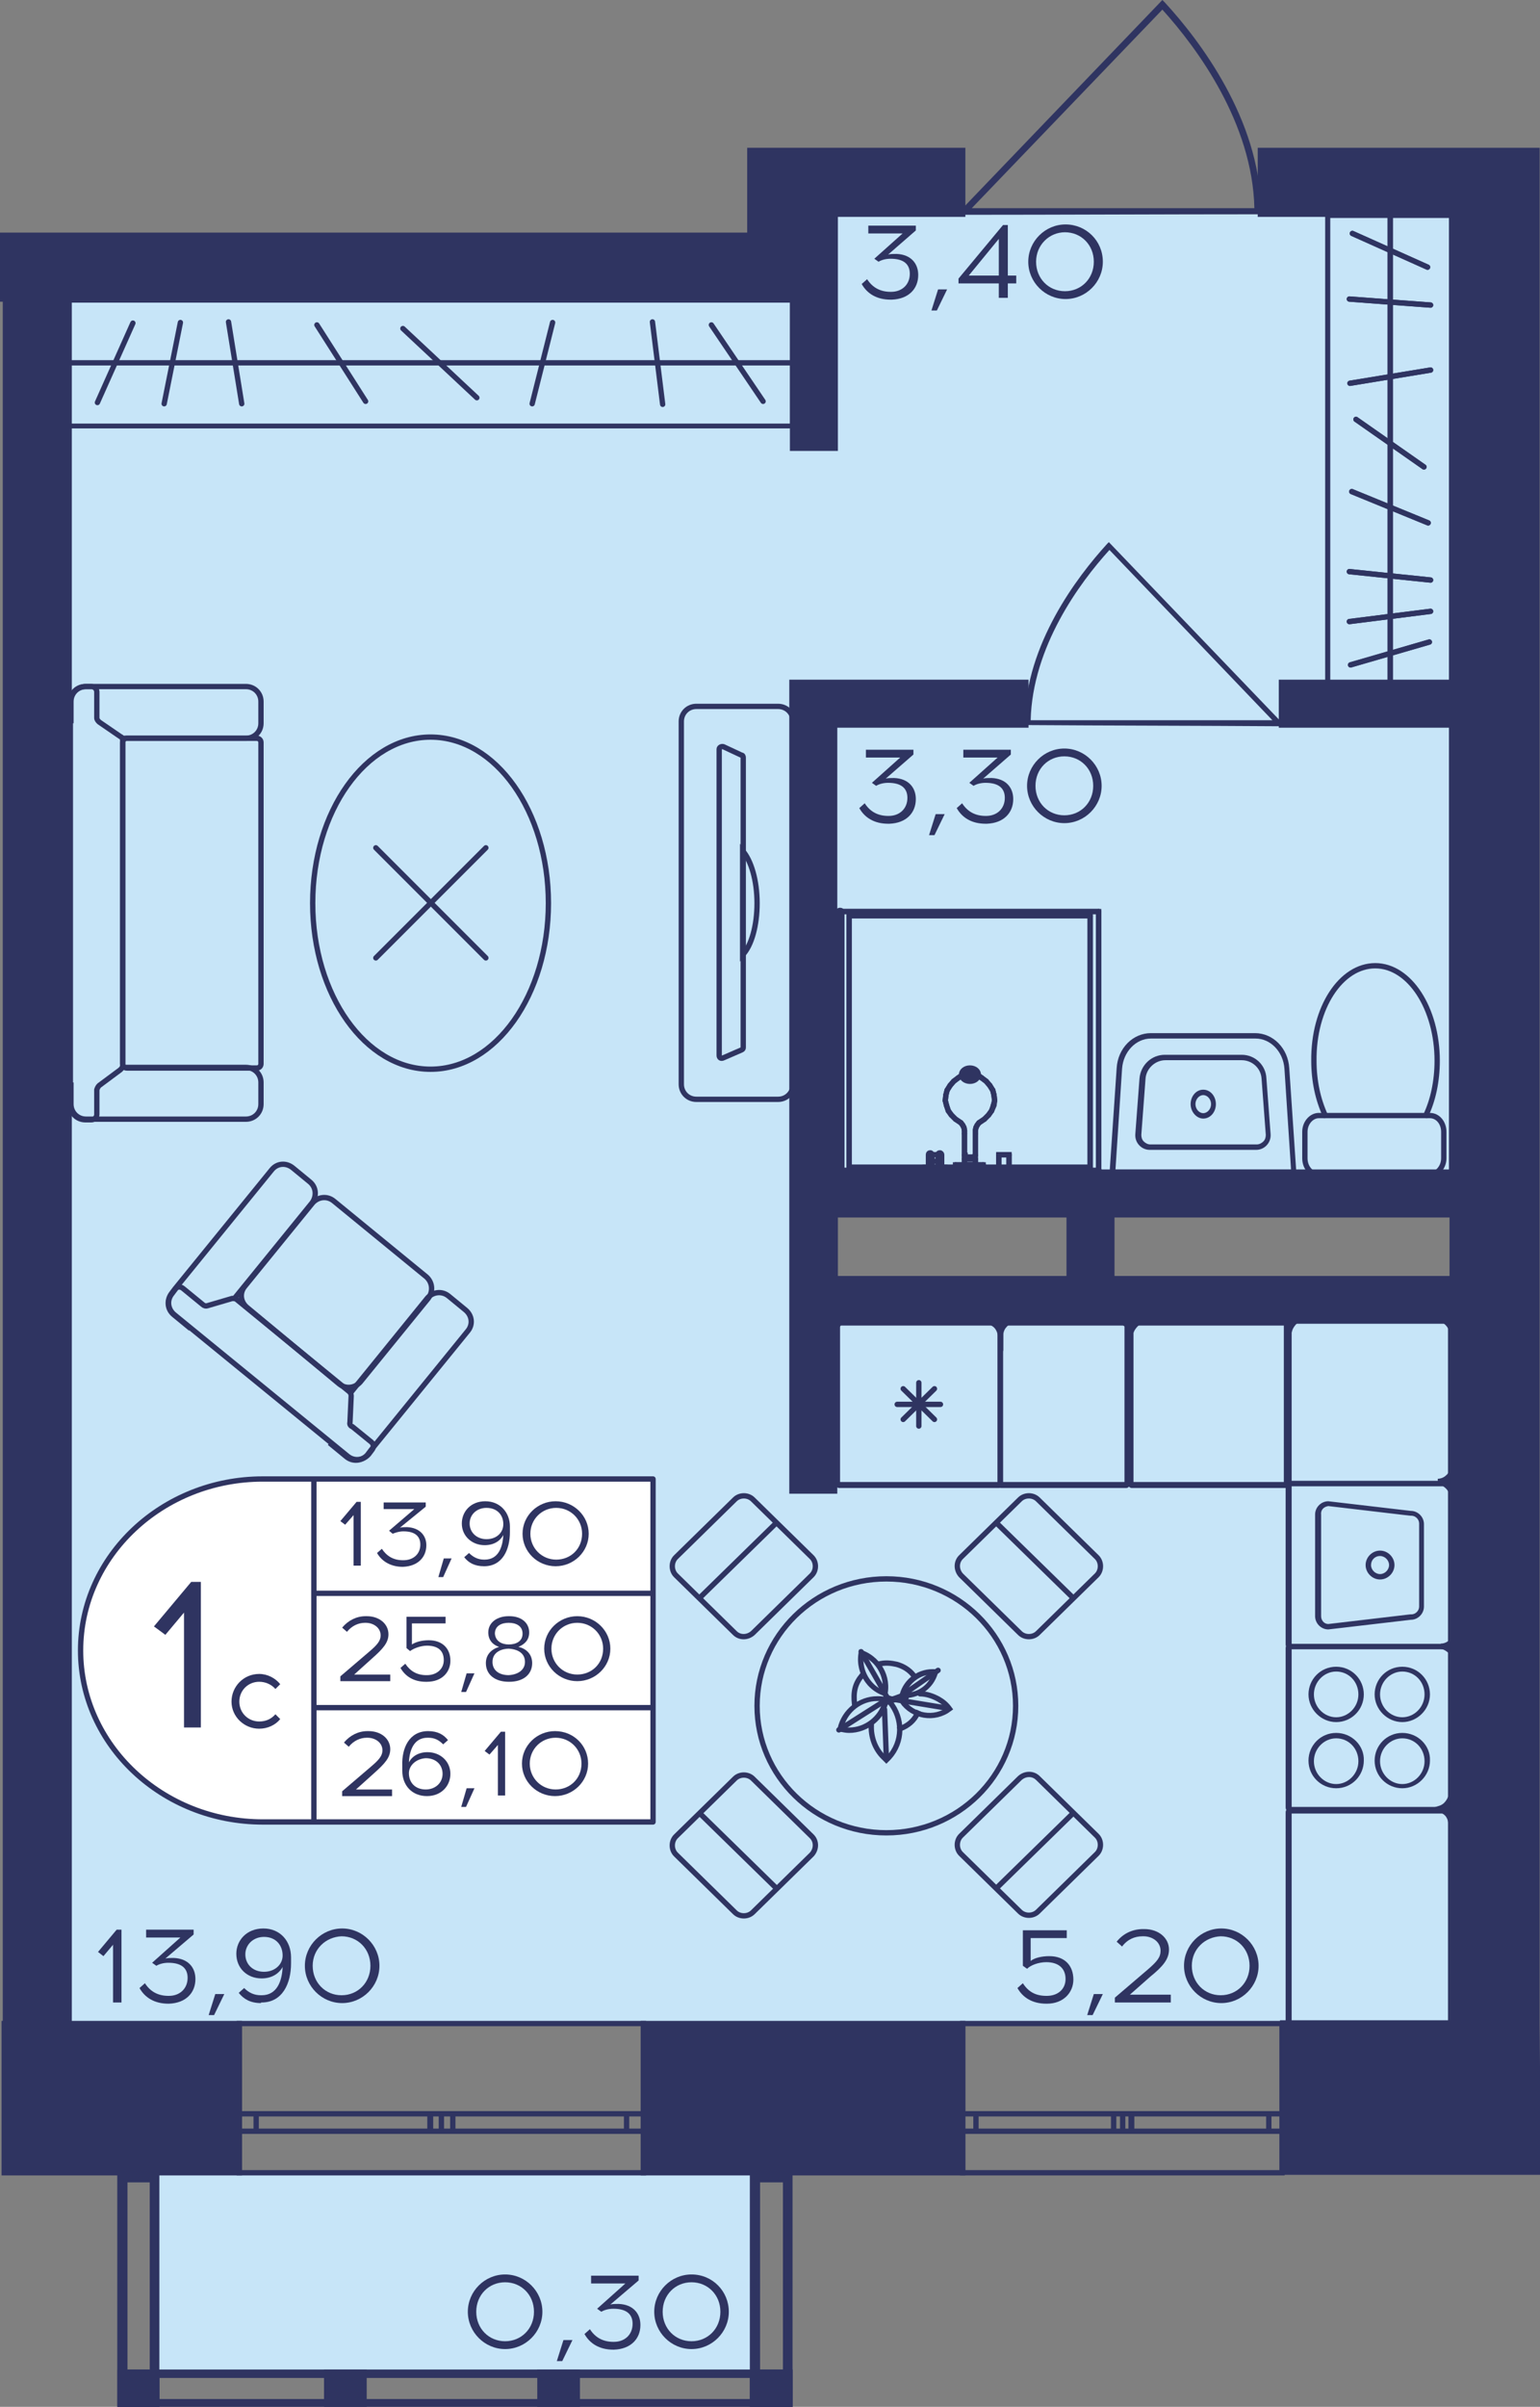 <?xml version="1.0" encoding="utf-8"?>
<!-- Generator: Adobe Illustrator 22.1.0, SVG Export Plug-In . SVG Version: 6.00 Build 0)  -->
<svg version="1.1" id="Слой_1" xmlns="http://www.w3.org/2000/svg" xmlns:xlink="http://www.w3.org/1999/xlink" x="0px" y="0px"
	 viewBox="0 0 256.1 400" style="enable-background:new 0 0 256.1 400;" xml:space="preserve">
<rect x="0" y="0" width="256.1" height="400" fill="#808080" stroke="none"/>
<path style="fill:#C7E5F8;" d="M248.6,35.6c-38.7,0-77.4,0-116.2,0c-0.2,3.5-0.4,7.1-0.6,10.6c-42.5,0-84.9,0-127.4,0
	c0,96.7,0,193.4,0,290.1h244.1c0-40.1,0-80.2,0-120.3c-37.4,0.1-74.9,0.1-112.3,0.2c-0.1-6.3-0.1-12.7-0.2-19
	c37.5,0.4,75,0.7,112.6,1.1C248.6,144.1,248.6,89.8,248.6,35.6z"/>
<rect x="25.6" y="360.9" style="fill:#C7E5F8;" width="99.7" height="33.2"/>
<g>
	
		<rect x="124.7" y="393.8" transform="matrix(-1 2.656200e-07 -2.656200e-07 -1 256.51 793.828)" style="fill:#2F3461;" width="7.1" height="6.2"/>
	
		<rect x="19.6" y="393.8" transform="matrix(-1 2.703072e-07 -2.703072e-07 -1 46.136 793.828)" style="fill:#2F3461;" width="7" height="6.2"/>
	
		<rect x="54" y="393.8" transform="matrix(-1 2.656248e-07 -2.656248e-07 -1 114.985 793.828)" style="fill:#2F3461;" width="7.1" height="6.2"/>
	
		<rect x="89.3" y="393.8" transform="matrix(-1 2.656209e-07 -2.656209e-07 -1 185.747 793.828)" style="fill:#2F3461;" width="7.1" height="6.2"/>
	<g>
		<path style="fill:#2F3461;" d="M130.2,362.7v35.6h-3.8v-35.6H130.2 M131.8,361.1h-7.1V400h7.1V361.1L131.8,361.1z"/>
	</g>
	<g>
		<path style="fill:#2F3461;" d="M24.9,362.7l0,35.7h-3.7l0-35.7H24.9 M26.5,361.1h-7l0,38.9h7L26.5,361.1L26.5,361.1z"/>
	</g>
	<g>
		<path style="fill:#2F3461;" d="M130.5,395.2v3.5l-109.5,0v-3.5L130.5,395.2 M131.8,393.8l-112.2,0v6.2l112.2,0V393.8L131.8,393.8z
			"/>
	</g>
</g>
<g>
	<path style="fill:none;stroke:#2F3461;stroke-width:0.884;stroke-miterlimit:10;" d="M107,361.1H39.8v-24.8H107V361.1z
		 M39.8,361.1H107 M39.8,336.3H107 M39.8,354.2h2.8v-2.9h-2.8V354.2z M73.4,351.3h-1.9v2.9h1.9V351.3z M42.6,354.2h29v-2.9h-29
		V354.2z M73.4,354.2h1.9v-2.9h-1.9V354.2z M107,351.3h-2.8v2.9h2.8V351.3z M75.3,354.2h28.9v-2.9H75.3V354.2z M39.8,354.2h2.8
		 M42.6,354.2v-2.9 M42.6,351.3h-2.8 M73.4,351.3h-1.9 M71.6,351.3v2.9 M71.6,354.2h1.9 M42.6,354.2h29 M71.6,351.3h-29 M73.4,354.2
		h1.9 M75.3,354.2v-2.9 M75.3,351.3h-1.9 M107,351.3h-2.8 M104.2,351.3v2.9 M104.2,354.2h2.8 M75.3,354.2h28.9 M104.2,351.3H75.3"/>
</g>
<g>
	<path style="fill:none;stroke:#2F3461;stroke-width:0.884;stroke-miterlimit:10;" d="M213.2,361.1h-53.1v-24.8h53.1V361.1z
		 M160.1,361.1h53.1 M160.1,336.3h53.1 M160.1,354.2h2.2v-2.9h-2.2V354.2z M186.7,351.3h-1.5v2.9h1.5V351.3z M162.3,354.2h22.9v-2.9
		h-22.9V354.2z M186.7,354.2h1.5v-2.9h-1.5V354.2z M213.2,351.3H211v2.9h2.2V351.3z M188.1,354.2H211v-2.9h-22.8V354.2z
		 M160.1,354.2h2.2 M162.3,354.2v-2.9 M162.3,351.3h-2.2 M186.7,351.3h-1.5 M185.2,351.3v2.9 M185.2,354.2h1.5 M162.3,354.2h22.9
		 M185.2,351.3h-22.9 M186.7,354.2h1.5 M188.1,354.2v-2.9 M188.1,351.3h-1.5 M213.2,351.3H211 M211,351.3v2.9 M211,354.2h2.2
		 M188.1,354.2H211 M211,351.3h-22.8"/>
</g>
<path style="fill:#2F3461;" d="M209.8,35.6c0-0.3,0-0.6,0-1h-0.1c-0.3-14.8-10.1-27.8-16-34.2L193.3,0l-33.2,34.6l-0.2,0
	c0,0.4,0,0.7,0,1.1C176.5,35.7,193.1,35.6,209.8,35.6z M161.6,34.6l31.7-33c5.8,6.4,15,18.9,15.3,33L161.6,34.6z"/>
<path style="fill:#2F3461;" d="M170.3,120.5c0-0.3,0-0.6,0-0.8h0.1c0.3-12.7,8.6-23.7,13.7-29.3l0.3-0.3l28.4,29.6h0.2
	c0,0.3,0,0.6,0,1C198.8,120.6,184.6,120.6,170.3,120.5z M211.6,119.7l-27.1-28.3c-5,5.5-12.8,16.1-13.1,28.3L211.6,119.7z"/>
<g>
	<ellipse style="fill:none;stroke:#2F3461;stroke-width:0.884;stroke-miterlimit:10;" cx="147.4" cy="283.5" rx="21.5" ry="21.1"/>
	<g>
		<g>
			<path style="fill:none;stroke:#2F3461;stroke-width:0.884;stroke-miterlimit:10;" d="M169.6,295.5l-9.8,9.6
				c-0.8,0.8-0.8,2.2,0,3l9.8,9.6c0.8,0.8,2.2,0.8,3,0l9.8-9.6c0.8-0.8,0.8-2.2,0-3l-9.8-9.6C171.8,294.7,170.5,294.7,169.6,295.5z"
				/>
			<line style="fill:none;stroke:#2F3461;stroke-width:0.884;stroke-miterlimit:10;" x1="165.5" y1="314" x2="178.7" y2="301.1"/>
		</g>
	</g>
	<g>
		<g>
			<path style="fill:none;stroke:#2F3461;stroke-width:0.884;stroke-miterlimit:10;" d="M125.2,271.4l9.8-9.6c0.8-0.8,0.8-2.2,0-3
				l-9.8-9.6c-0.8-0.8-2.2-0.8-3,0l-9.8,9.6c-0.8,0.8-0.8,2.2,0,3l9.8,9.6C123,272.2,124.3,272.2,125.2,271.4z"/>
			
				<line style="fill:none;stroke:#2F3461;stroke-width:0.884;stroke-miterlimit:10;" x1="129.3" y1="252.9" x2="116.1" y2="265.8"/>
		</g>
	</g>
	<g>
		<g>
			<path style="fill:none;stroke:#2F3461;stroke-width:0.884;stroke-miterlimit:10;" d="M159.8,261.8l9.8,9.6c0.8,0.8,2.2,0.8,3,0
				l9.8-9.6c0.8-0.8,0.8-2.2,0-3l-9.8-9.6c-0.8-0.8-2.2-0.8-3,0l-9.8,9.6C159,259.6,159,260.9,159.8,261.8z"/>
			
				<line style="fill:none;stroke:#2F3461;stroke-width:0.884;stroke-miterlimit:10;" x1="178.7" y1="265.8" x2="165.5" y2="252.9"/>
		</g>
	</g>
	<g>
		<g>
			<path style="fill:none;stroke:#2F3461;stroke-width:0.884;stroke-miterlimit:10;" d="M135,305.2l-9.8-9.6c-0.8-0.8-2.2-0.8-3,0
				l-9.8,9.6c-0.8,0.8-0.8,2.2,0,3l9.8,9.6c0.8,0.8,2.2,0.8,3,0l9.8-9.6C135.8,307.3,135.8,306,135,305.2z"/>
			<line style="fill:none;stroke:#2F3461;stroke-width:0.884;stroke-miterlimit:10;" x1="116.1" y1="301.1" x2="129.3" y2="314"/>
		</g>
	</g>
</g>
<g>
	<path style="fill:none;stroke:#2F3461;stroke-width:0.884;stroke-linecap:square;stroke-miterlimit:10;" d="M143.3,278.5
		c-0.5,0.6-0.9,1.3-1.1,2.1c-0.2,0.8-0.2,1.7-0.1,2.5"/>
	<path style="fill:none;stroke:#2F3461;stroke-width:0.884;stroke-linecap:square;stroke-miterlimit:10;" d="M151.9,278.4
		c-0.7-0.9-1.7-1.5-2.8-1.8c-0.9-0.2-1.8-0.3-2.7-0.1"/>
	<path style="fill:none;stroke:#2F3461;stroke-width:0.884;stroke-linecap:square;stroke-miterlimit:10;" d="M149.7,287.3
		c1.3-0.5,2.3-1.3,2.9-2.6"/>
	<g>
		<path style="fill:#2F3461;" d="M143.6,275.3c2.1,1,3.4,3.2,3.2,5.6C144.7,279.9,143.4,277.7,143.6,275.3 M142.9,274.1L142.9,274.1
			c-0.9,3.5,1.1,7,4.6,7.9v0v0C148.4,278.6,146.4,275.1,142.9,274.1L142.9,274.1L142.9,274.1z"/>
	</g>
	<path style="fill:none;stroke:#2F3461;stroke-width:0.884;stroke-linecap:round;stroke-miterlimit:10;" d="M150.7,282.1
		c-0.3,0.1-0.4,0.4-0.7,0.6c1.8,2.6,5.4,3.2,7.9,1.3c-0.5-0.7-1.1-1.2-1.8-1.6c-0.9-0.5-2-0.9-3.1-0.9"/>
	<g>
		<path style="fill:#2F3461;" d="M155,278.3c-0.7,1.8-2.4,3-4.3,3C151.4,279.6,153.1,278.3,155,278.3 M155.1,277.4
			c-2.7,0-5.1,1.9-5.6,4.7c0.3,0.1,0.7,0.1,1,0.1c2.7,0,5.1-1.9,5.6-4.7h0C155.8,277.4,155.5,277.4,155.1,277.4L155.1,277.4z"/>
	</g>
	<path style="fill:none;stroke:#2F3461;stroke-width:0.884;stroke-linecap:round;stroke-miterlimit:10;" d="M144.9,286.7
		c-0.1,1.9,0.6,4,2.1,5.4l0.4,0.4l0.4-0.4c2.4-2.6,2.4-6.5,0.2-9.2c-0.1-0.1-0.1-0.1-0.2-0.2"/>
	
		<line style="fill:none;stroke:#2F3461;stroke-width:0.884;stroke-linecap:round;stroke-linejoin:round;stroke-miterlimit:10;" x1="147.1" y1="284.1" x2="147.4" y2="292.2"/>
	<g>
		<path style="fill:#2F3461;" d="M145.9,282.7c0.3,0,0.6,0,0.9,0.1c-0.7,2.5-3,4.3-5.6,4.3c-0.3,0-0.6,0-0.9-0.1
			C141,284.5,143.3,282.7,145.9,282.7 M145.9,281.9c-3.1,0-5.9,2.2-6.6,5.3l-0.1,0.5l0.5,0.1c0.5,0.1,1,0.2,1.5,0.2
			c3.1,0,5.9-2.2,6.6-5.3l0.1-0.5l-0.5-0.1C146.9,281.9,146.4,281.9,145.9,281.9L145.9,281.9z"/>
	</g>
	
		<line style="fill:none;stroke:#2F3461;stroke-width:0.884;stroke-linecap:round;stroke-linejoin:round;stroke-miterlimit:10;" x1="147.7" y1="282.3" x2="139.5" y2="287.5"/>
	
		<line style="fill:none;stroke:#2F3461;stroke-width:0.884;stroke-linecap:round;stroke-miterlimit:10;" x1="150.3" y1="282.7" x2="157.6" y2="283.9"/>
	<polyline style="fill:none;stroke:#2F3461;stroke-width:0.884;stroke-linecap:round;stroke-miterlimit:10;" points="156,277.6 
		149.8,281.9 148.4,282.4 	"/>
	<path style="fill:none;stroke:#2F3461;stroke-width:0.884;stroke-linecap:round;stroke-miterlimit:10;" d="M147.8,282.5l-0.5-0.8
		c0-0.1-4.1-7.2-4.1-7.2"/>
	
		<line style="fill:none;stroke:#2F3461;stroke-width:0.884;stroke-linecap:round;stroke-miterlimit:10;" x1="150.3" y1="282.7" x2="147.3" y2="282.2"/>
	
		<line style="fill:none;stroke:#2F3461;stroke-width:0.884;stroke-linecap:round;stroke-miterlimit:10;" x1="147.7" y1="282.8" x2="148.7" y2="282.5"/>
	<polygon style="fill:none;stroke:#2F3461;stroke-width:0.884;stroke-linecap:round;stroke-miterlimit:10;" points="147.8,282.7 
		148.3,282.4 148,282.3 	"/>
	<polygon style="fill:#2F3461;" points="151,282.1 149.8,281.9 148.9,282.3 150.3,282.7 	"/>
	<path style="fill:#2F3461;" d="M148.7,282.1c0,0-1.2-0.2-1.2-0.2l0.3,0.4l0.7,0.1L148.7,282.1z"/>
	<polygon style="fill:#2F3461;" points="149.1,282.6 147.8,283 147.8,282.8 148.5,282.4 	"/>
</g>
<g>
	<path style="fill:#2F3461;" d="M240.8,220v26.2h-26V220H240.8 M240.9,219.1h-26.4c-0.4,0-0.7,0.3-0.7,0.7v26.5
		c0,0.4,0.3,0.7,0.7,0.7h26.4c0.4,0,0.7-0.3,0.7-0.7v-26.5C241.6,219.5,241.3,219.1,240.9,219.1L240.9,219.1z"/>
</g>
<g>
	<path style="fill:#2F3461;" d="M240.8,301.4V337h-26v-35.6H240.8 M240.9,300.5h-26.4c-0.4,0-0.7,0.3-0.7,0.7v36
		c0,0.4,0.3,0.7,0.7,0.7h26.4c0.4,0,0.7-0.3,0.7-0.7v-36C241.6,300.8,241.3,300.5,240.9,300.5L240.9,300.5z"/>
</g>
<g>
	<g>
		<path style="fill:#2F3461;" d="M240.8,247v26.2h-26V247H240.8 M240.9,246.1h-26.4c-0.4,0-0.7,0.3-0.7,0.7v26.5
			c0,0.4,0.3,0.7,0.7,0.7h26.4c0.4,0,0.7-0.3,0.7-0.7v-26.5C241.6,246.4,241.3,246.1,240.9,246.1L240.9,246.1z"/>
	</g>
	<g>
		<path style="fill:#2F3461;" d="M220.9,250.3l13.6,1.6l0.1,0h0.1c0.7,0,1.3,0.6,1.3,1.3V267c0,0.7-0.6,1.3-1.3,1.3h-0.1l-0.1,0
			l-13.6,1.6c-0.7,0-1.2-0.6-1.2-1.3v-16.9C219.6,250.9,220.2,250.4,220.9,250.3 M220.9,249.5c-1.2,0-2.2,1-2.2,2.2v16.9
			c0,1.2,1,2.2,2.2,2.2l13.7-1.6c1.2,0,2.2-1,2.2-2.2v-13.7c0-1.2-1-2.2-2.2-2.2L220.9,249.5L220.9,249.5z"/>
	</g>
	<g>
		<path style="fill:#2F3461;" d="M229.5,258.6c0.8,0,1.5,0.7,1.5,1.5s-0.7,1.5-1.5,1.5s-1.5-0.7-1.5-1.5S228.6,258.6,229.5,258.6
			 M229.5,257.7c-1.3,0-2.4,1.1-2.4,2.4s1.1,2.4,2.4,2.4s2.4-1.1,2.4-2.4S230.8,257.7,229.5,257.7L229.5,257.7z"/>
	</g>
</g>
<g>
	<g>
		<path style="fill:#2F3461;" d="M240.8,274.1v26.2h-26v-26.2H240.8 M240.9,273.2h-26.4c-0.4,0-0.7,0.3-0.7,0.7v26.5
			c0,0.4,0.3,0.7,0.7,0.7h26.4c0.4,0,0.7-0.3,0.7-0.7v-26.5C241.6,273.5,241.3,273.2,240.9,273.2L240.9,273.2z"/>
	</g>
	<g>
		<g>
			<path style="fill:#2F3461;" d="M233.2,277.8c2.1,0,3.7,1.7,3.7,3.8c0,2.1-1.7,3.8-3.7,3.8s-3.7-1.7-3.7-3.8
				C229.5,279.5,231.2,277.8,233.2,277.8 M233.2,277c-2.6,0-4.6,2.1-4.6,4.6s2.1,4.6,4.6,4.6s4.6-2.1,4.6-4.6S235.8,277,233.2,277
				L233.2,277z"/>
		</g>
		<g>
			<path style="fill:#2F3461;" d="M222.2,288.9c2.1,0,3.7,1.7,3.7,3.8c0,2.1-1.7,3.8-3.7,3.8s-3.7-1.7-3.7-3.8
				C218.5,290.6,220.2,288.9,222.2,288.9 M222.2,288c-2.6,0-4.6,2.1-4.6,4.6c0,2.6,2.1,4.6,4.6,4.6c2.6,0,4.6-2.1,4.6-4.6
				C226.9,290.1,224.8,288,222.2,288L222.2,288z"/>
		</g>
		<g>
			<path style="fill:#2F3461;" d="M233.2,288.9c2.1,0,3.7,1.7,3.7,3.8c0,2.1-1.7,3.8-3.7,3.8s-3.7-1.7-3.7-3.8
				C229.5,290.6,231.2,288.9,233.2,288.9 M233.2,288c-2.6,0-4.6,2.1-4.6,4.6c0,2.6,2.1,4.6,4.6,4.6s4.6-2.1,4.6-4.6
				C237.9,290.1,235.8,288,233.2,288L233.2,288z"/>
		</g>
		<g>
			<path style="fill:#2F3461;" d="M222.2,277.8c2.1,0,3.7,1.7,3.7,3.8c0,2.1-1.7,3.8-3.7,3.8s-3.7-1.7-3.7-3.8
				C218.5,279.5,220.2,277.8,222.2,277.8 M222.2,277c-2.6,0-4.6,2.1-4.6,4.6s2.1,4.6,4.6,4.6c2.6,0,4.6-2.1,4.6-4.6
				S224.8,277,222.2,277L222.2,277z"/>
		</g>
	</g>
</g>
<g>
	<path style="fill:#2F3461;" d="M213.5,220.3v26h-25v-26H213.5 M213.8,219.5h-25.6c-0.3,0-0.6,0.3-0.6,0.6v26.6
		c0,0.3,0.3,0.6,0.6,0.6h25.6c0.3,0,0.6-0.3,0.6-0.6V220C214.4,219.7,214.2,219.5,213.8,219.5L213.8,219.5z"/>
</g>
<g>
	<g>
		<path style="fill:#2F3461;" d="M165.9,220.3v26h-26.2v-26H165.9 M166.1,219.5h-26.5c-0.4,0-0.7,0.3-0.7,0.7v26.4
			c0,0.4,0.3,0.7,0.7,0.7h26.5c0.4,0,0.7-0.3,0.7-0.7v-26.4C166.8,219.8,166.5,219.5,166.1,219.5L166.1,219.5z"/>
	</g>
	<g>
		
			<line style="fill:none;stroke:#2F3461;stroke-width:0.884;stroke-linecap:round;stroke-miterlimit:10;" x1="152.8" y1="229.8" x2="152.8" y2="237"/>
		
			<line style="fill:none;stroke:#2F3461;stroke-width:0.884;stroke-linecap:round;stroke-miterlimit:10;" x1="150.2" y1="230.8" x2="155.4" y2="235.9"/>
		
			<line style="fill:none;stroke:#2F3461;stroke-width:0.884;stroke-linecap:round;stroke-miterlimit:10;" x1="149.2" y1="233.4" x2="156.4" y2="233.4"/>
		
			<line style="fill:none;stroke:#2F3461;stroke-width:0.884;stroke-linecap:round;stroke-miterlimit:10;" x1="150.2" y1="235.9" x2="155.4" y2="230.8"/>
	</g>
</g>
<g>
	<path style="fill:none;stroke:#2F3461;stroke-width:0.884;stroke-miterlimit:10;" d="M129.4,182.7l-13.6,0c-1.4,0-2.5-1.1-2.5-2.5
		l0-60.3c0-1.4,1.1-2.5,2.5-2.5l13.6,0c1.4,0,2.5,1.1,2.5,2.5l0,60.3C131.9,181.6,130.8,182.7,129.4,182.7z M123.6,125.9
		c0-0.2-0.1-0.4-0.3-0.4l-3-1.4c-0.3-0.1-0.7,0.1-0.7,0.4c0,2.2,0,8.9,0,16.8l0,17.3c0,7.9,0,14.7,0,16.8c0,0.4,0.3,0.6,0.7,0.4
		l3-1.3c0.2-0.1,0.3-0.2,0.3-0.4L123.6,125.9z"/>
	<g>
		<path style="fill:none;stroke:#2F3461;stroke-width:0.884;stroke-miterlimit:10;" d="M125.9,150.1c0-3.8-1-7.1-2.4-8.7l0,17.3
			C125,157.1,125.9,153.8,125.9,150.1z"/>
	</g>
</g>
<g>
	<g>
		<path style="fill:#2F3461;" d="M200.1,182c0.7,0,1.3,0.7,1.3,1.5c0,0.8-0.6,1.5-1.3,1.5c-0.7,0-1.3-0.7-1.3-1.5
			S199.4,182,200.1,182 M200.1,181.1c-1.2,0-2.1,1.1-2.1,2.4s1,2.4,2.1,2.4c1.2,0,2.1-1.1,2.1-2.4
			C202.2,182.2,201.3,181.1,200.1,181.1L200.1,181.1z"/>
	</g>
	<g>
		<path style="fill:#2F3461;" d="M191.4,171.7v0.9l17.4,0c2.5,0,4.6,2.2,4.8,5l1.1,16.8l-29.2,0l1.1-16.8c0.2-2.8,2.3-5,4.8-5V171.7
			 M191.4,171.7c-3,0-5.5,2.5-5.7,5.8l-1.2,17.7l31.1,0l-1.2-17.7c-0.2-3.3-2.7-5.8-5.7-5.8L191.4,171.7L191.4,171.7z"/>
	</g>
	<g>
		<path style="fill:#2F3461;" d="M206.5,175.3v0.9c1.7,0,3.2,1.3,3.3,3.1l0.7,9.3c0,0.4-0.1,0.8-0.4,1.1c-0.3,0.3-0.7,0.5-1.1,0.5
			l-17.7,0c-0.4,0-0.8-0.2-1.1-0.5c-0.3-0.3-0.4-0.7-0.4-1.1l0.7-9.3c0.1-1.7,1.6-3.1,3.3-3.1h12.8V175.3 M206.5,175.3h-12.8
			c-2.2,0-4,1.7-4.2,3.9l-0.7,9.3c-0.1,1.4,1,2.6,2.4,2.6l17.7,0c1.4,0,2.5-1.2,2.4-2.6l-0.7-9.3C210.5,177,208.7,175.3,206.5,175.3
			L206.5,175.3z"/>
	</g>
</g>
<g>
	<g>
		<path style="fill:none;stroke:#2F3461;stroke-width:0.884;stroke-miterlimit:10;" d="M237.1,185.4h0.7c1.3,0,2.3,1.2,2.3,2.7v4.4
			c0,1.5-1.1,2.7-2.3,2.7h-18.5c-1.3,0-2.3-1.2-2.3-2.7v-4.4c0-1.5,1.1-2.7,2.3-2.7h1.1"/>
	</g>
	<g>
		<path style="fill:none;stroke:#2F3461;stroke-width:0.884;stroke-miterlimit:10;" d="M228.7,160.5c5.7,0,10.3,7.1,10.3,15.8
			c0,3.4-0.7,6.6-1.9,9.1h-16.7c-1.2-2.6-1.9-5.7-1.9-9.1C218.4,167.5,223,160.5,228.7,160.5z"/>
	</g>
</g>
<g>
	<path style="fill:none;stroke:#2F3461;stroke-width:0.884;stroke-miterlimit:10;" d="M11.8,120.2l0-3.6c0-1.4,1.1-2.5,2.5-2.5h1
		l25.6,0c1.4,0,2.5,1.1,2.5,2.5l0,3.6c0,1.4-1.1,2.5-2.5,2.5H20.3"/>
	<path style="fill:none;stroke:#2F3461;stroke-width:0.884;stroke-miterlimit:10;" d="M11.8,179.9l0,3.6c0,1.4,1.1,2.5,2.5,2.5h1
		l25.6,0c1.4,0,2.5-1.1,2.5-2.5v-3.6c0-1.4-1.1-2.5-2.5-2.5l-20.6,0"/>
	<path style="fill:none;stroke:#2F3461;stroke-width:0.884;stroke-miterlimit:10;" d="M43.4,176.8l0-53.4c0-0.4-0.3-0.7-0.7-0.7
		l-21.6,0c-0.4,0-0.7,0.3-0.7,0.7l0,53.4c0,0.4,0.3,0.7,0.7,0.7l21.6,0C43.1,177.5,43.4,177.2,43.4,176.8z"/>
	<path style="fill:none;stroke:#2F3461;stroke-width:0.884;stroke-miterlimit:10;" d="M16.5,180.4l3.5-2.6c0.2-0.2,0.4-0.4,0.4-0.7
		l0-54c0-0.3-0.1-0.6-0.4-0.7l-3.5-2.4c-0.2-0.2-0.4-0.4-0.4-0.7l0-4.3c0-0.5-0.4-0.9-0.9-0.9h-1c-1.4,0-2.5,1.1-2.5,2.5l0,67
		c0,1.4,1.1,2.5,2.5,2.5h1c0.5,0,0.9-0.4,0.9-0.9l0-4.1C16.2,180.8,16.3,180.6,16.5,180.4z"/>
</g>
<g>
	<ellipse style="fill:none;stroke:#2F3461;stroke-width:0.884;stroke-miterlimit:10;" cx="71.6" cy="150.1" rx="19.6" ry="27.6"/>
	<g>
		
			<line style="fill:none;stroke:#2F3461;stroke-width:0.884;stroke-linecap:round;stroke-miterlimit:10;" x1="62.5" y1="159.2" x2="80.8" y2="140.9"/>
		
			<line style="fill:none;stroke:#2F3461;stroke-width:0.884;stroke-linecap:round;stroke-miterlimit:10;" x1="62.5" y1="140.9" x2="80.8" y2="159.2"/>
	</g>
</g>
<g>
	<g>
		<g>
			<path style="fill:#2F3461;" d="M131.4,50.3v20.1H11.7V50.3H131.4 M131.4,49.4H11.6c-0.4,0-0.8,0.4-0.8,0.8v20.2
				c0,0.4,0.4,0.8,0.8,0.8h119.8c0.4,0,0.8-0.4,0.8-0.8V50.2C132.3,49.8,131.9,49.4,131.4,49.4L131.4,49.4z"/>
		</g>
	</g>
	<line style="fill:none;stroke:#2F3461;stroke-width:0.884;stroke-miterlimit:10;" x1="131.7" y1="60.3" x2="11.2" y2="60.3"/>
	
		<line style="fill:none;stroke:#2F3461;stroke-width:0.884;stroke-linecap:round;stroke-miterlimit:10;" x1="110.2" y1="67.2" x2="108.5" y2="53.5"/>
	
		<line style="fill:none;stroke:#2F3461;stroke-width:0.884;stroke-linecap:round;stroke-miterlimit:10;" x1="88.5" y1="67.1" x2="91.9" y2="53.6"/>
	
		<line style="fill:none;stroke:#2F3461;stroke-width:0.884;stroke-linecap:round;stroke-miterlimit:10;" x1="16.2" y1="66.9" x2="22.1" y2="53.7"/>
	
		<line style="fill:none;stroke:#2F3461;stroke-width:0.884;stroke-linecap:round;stroke-miterlimit:10;" x1="79.3" y1="66.1" x2="67" y2="54.6"/>
	
		<line style="fill:none;stroke:#2F3461;stroke-width:0.884;stroke-linecap:round;stroke-miterlimit:10;" x1="60.8" y1="66.7" x2="52.7" y2="54"/>
	
		<line style="fill:none;stroke:#2F3461;stroke-width:0.884;stroke-linecap:round;stroke-miterlimit:10;" x1="40.2" y1="67.1" x2="38" y2="53.5"/>
	
		<line style="fill:none;stroke:#2F3461;stroke-width:0.884;stroke-linecap:round;stroke-miterlimit:10;" x1="27.3" y1="67.1" x2="30" y2="53.6"/>
	
		<line style="fill:none;stroke:#2F3461;stroke-width:0.884;stroke-linecap:round;stroke-miterlimit:10;" x1="126.9" y1="66.7" x2="118.3" y2="54"/>
</g>
<g>
	<path style="fill:#2F3461;" d="M187,220.3v26h-20.2v-26H187 M187.3,219.5h-20.8c-0.3,0-0.6,0.3-0.6,0.6v26.6c0,0.3,0.3,0.6,0.6,0.6
		h20.8c0.3,0,0.6-0.3,0.6-0.6V220C187.9,219.7,187.6,219.5,187.3,219.5L187.3,219.5z"/>
</g>
<g>
	<path style="fill:#2F3461;stroke:#2F3461;stroke-width:0.884;stroke-miterlimit:10;" d="M255.6,336.3V25h-7.1h-7.1h-31.8v10.6
		h31.8v77.8h-28.3v7.1h28.3v74.3h-56.6h-7.1h-38.9v-74.3h31.8v-7.1h-38.9v3.5v3.5v127.4h7.1v-26.6c0,0.1,0.1,0.3,0.1,0.3
		c0-0.1,0-1,0.8-1.7c0.1-0.1,0.3-0.2,0.4-0.3h24c0.4,0.1,0.9,0.3,1.4,0.7c0.7,0.6,0.8,1.4,0.9,1.7c0-0.1,0-1,0.7-1.7
		c0.4-0.5,1-0.6,1.3-0.7h17.8c0.3,0.1,0.7,0.3,1.1,0.6c0.7,0.7,0.7,1.6,0.7,1.7c0-0.3,0.2-1,0.9-1.7c0.4-0.4,0.8-0.5,1.2-0.7h23.2
		c0.1,0.1,0.3,0.2,0.4,0.3c0.7,0.7,0.7,1.6,0.7,1.7c0-0.3,0.2-1,0.9-1.7c0.2-0.2,0.4-0.3,0.5-0.4h24c0.3,0.1,0.6,0.3,0.9,0.6
		c0.6,0.6,0.8,1.3,0.8,1.9c0-0.8,0-1.7,0-2.5h0v24.9c-0.1,0.4-0.2,0.9-0.7,1.3c-0.7,0.7-1.6,0.7-1.7,0.7c0.3,0,1,0.2,1.7,0.9
		c0.4,0.4,0.6,0.9,0.7,1.4v24.1c-0.1,0.1-0.1,0.2-0.2,0.3c-0.7,0.7-1.6,0.7-1.7,0.7c0.3,0,1,0.2,1.7,0.9c0.1,0.1,0.2,0.3,0.3,0.4
		v61.3h-28.3v24.8h42.5L255.6,336.3L255.6,336.3z M177.8,201.9v10.6h-38.9v-10.6H177.8z M184.9,212.5v-10.6h56.6v10.6H184.9z"/>
	
		<rect x="107" y="336.3" style="fill:#2F3461;stroke:#2F3461;stroke-width:0.884;stroke-miterlimit:10;" width="53.1" height="24.8"/>
	<polygon style="fill:#2F3461;stroke:#2F3461;stroke-width:0.884;stroke-miterlimit:10;" points="11.5,49.7 124.7,49.7 131.8,49.7 
		131.8,74.5 138.9,74.5 138.9,49.7 138.9,42.6 138.9,35.6 160.1,35.6 160.1,25 124.7,25 124.7,32 124.7,35.6 124.7,39.1 11.5,39.1 
		0.9,39.1 0.4,39.1 0.4,49.7 0.9,49.7 0.9,336.3 0.7,336.3 0.7,361.1 39.8,361.1 39.8,336.3 11.5,336.3 	"/>
	<path style="fill:#2F3461;stroke:#2F3461;stroke-width:0.884;stroke-miterlimit:10;" d="M241.4,297.9c0,0.5-0.2,1.2-0.8,1.9
		c-0.6,0.7-1.4,0.8-1.7,0.9c0.1,0,1,0,1.7,0.7c0.7,0.7,0.7,1.7,0.7,1.8C241.4,301.4,241.4,299.7,241.4,297.9z"/>
	<path style="fill:#2F3461;stroke:#2F3461;stroke-width:0.884;stroke-miterlimit:10;" d="M241.5,297.3c0,0.2,0,0.4,0,0.6
		C241.5,297.6,241.5,297.4,241.5,297.3z"/>
	<path style="fill:#2F3461;stroke:#2F3461;stroke-width:0.884;stroke-miterlimit:10;" d="M241.4,222c0,0.2,0,0.4,0,0.6
		C241.5,222.6,241.5,222.4,241.4,222z"/>
</g>
<g>
	<polyline style="fill:none;stroke:#2F3461;stroke-width:0.884;stroke-miterlimit:10;" points="139.7,194.7 139.7,151.5 
		182.7,151.5 182.7,194.7 139.7,194.7 	"/>
	<path style="fill:none;stroke:#2F3461;stroke-width:0.884;stroke-miterlimit:10;" d="M182.7,194.9l-43,0c-0.2,0-0.3-0.1-0.3-0.2
		s0.1-0.2,0.3-0.2l42.9,0c0.2,0,0.3,0.1,0.3,0.2C183,194.8,182.9,194.9,182.7,194.9z"/>
	
		<line style="fill:none;stroke:#2F3461;stroke-width:0.884;stroke-linecap:round;stroke-linejoin:round;" x1="182.7" y1="151.5" x2="182.7" y2="194.7"/>
	
		<line style="fill:none;stroke:#2F3461;stroke-width:0.884;stroke-linecap:round;stroke-linejoin:round;" x1="139.7" y1="151.5" x2="182.7" y2="151.5"/>
	<path style="fill:none;stroke:#2F3461;stroke-width:0.884;stroke-miterlimit:10;" d="M139.7,194.9c-0.2,0-0.3-0.1-0.3-0.2l0-43.2
		c0-0.1,0.1-0.2,0.3-0.2c0.2,0,0.3,0.1,0.3,0.2l0,43.2C140.1,194.8,139.9,194.9,139.7,194.9z"/>
	<polyline style="fill:none;stroke:#2F3461;stroke-width:0.884;stroke-miterlimit:10;" points="141.2,194 141.2,152.2 181.3,152.2 
		181.3,194 141.2,194 	"/>
	
		<line style="fill:none;stroke:#2F3461;stroke-width:0.884;stroke-linecap:round;stroke-linejoin:round;" x1="181.3" y1="194" x2="141.2" y2="194"/>
	
		<line style="fill:none;stroke:#2F3461;stroke-width:0.884;stroke-linecap:round;stroke-linejoin:round;" x1="181.3" y1="152.2" x2="181.3" y2="194"/>
	
		<line style="fill:none;stroke:#2F3461;stroke-width:0.884;stroke-linecap:round;stroke-linejoin:round;" x1="141.2" y1="152.2" x2="181.3" y2="152.2"/>
	
		<line style="fill:none;stroke:#2F3461;stroke-width:0.884;stroke-linecap:round;stroke-linejoin:round;" x1="141.2" y1="194" x2="141.2" y2="152.2"/>
	<polyline style="fill:none;stroke:#2F3461;stroke-width:0.884;stroke-miterlimit:10;" points="154.7,194.5 154.7,193 156.3,193 
		156.3,194.5 154.7,194.5 	"/>
	<path style="fill:none;stroke:#2F3461;stroke-width:0.884;stroke-miterlimit:10;" d="M156.6,194.3c0,0.2-0.1,0.3-0.3,0.3h-1.6
		c-0.2,0-0.3-0.2-0.3-0.3c0-0.2,0.1-0.3,0.3-0.3h1.6C156.5,194,156.6,194.1,156.6,194.3C156.6,194.3,156.6,194.3,156.6,194.3z"/>
	<path style="fill:none;stroke:#2F3461;stroke-width:0.884;stroke-miterlimit:10;" d="M156.3,194.6c-0.2,0-0.3-0.2-0.3-0.3v-2.4
		c0-0.2,0.1-0.3,0.3-0.3s0.3,0.2,0.3,0.3v2.4C156.6,194.5,156.5,194.6,156.3,194.6z"/>
	
		<line style="fill:none;stroke:#2F3461;stroke-width:0.884;stroke-linecap:round;stroke-linejoin:round;" x1="154.7" y1="191.9" x2="156.3" y2="191.9"/>
	<path style="fill:none;stroke:#2F3461;stroke-width:0.884;stroke-miterlimit:10;" d="M154.7,194.6c-0.2,0-0.3-0.2-0.3-0.3l0-2.4
		c0-0.2,0.1-0.3,0.3-0.3s0.3,0.2,0.3,0.3v2.4C155,194.5,154.9,194.6,154.7,194.6z"/>
	<polyline style="fill:none;stroke:#2F3461;stroke-width:0.884;stroke-miterlimit:10;" points="166.1,194.3 166.1,191.9 
		167.8,191.9 167.8,194.3 166.1,194.3 	"/>
	
		<line style="fill:none;stroke:#2F3461;stroke-width:0.884;stroke-linecap:round;stroke-linejoin:round;" x1="167.8" y1="194.3" x2="166.1" y2="194.3"/>
	
		<line style="fill:none;stroke:#2F3461;stroke-width:0.884;stroke-linecap:round;stroke-linejoin:round;" x1="167.8" y1="191.9" x2="167.8" y2="194.3"/>
	
		<line style="fill:none;stroke:#2F3461;stroke-width:0.884;stroke-linecap:round;stroke-linejoin:round;" x1="166.1" y1="191.9" x2="167.8" y2="191.9"/>
	
		<line style="fill:none;stroke:#2F3461;stroke-width:0.884;stroke-linecap:round;stroke-linejoin:round;" x1="166.1" y1="194.3" x2="166.1" y2="191.9"/>
	<polyline style="fill:none;stroke:#2F3461;stroke-width:0.884;stroke-miterlimit:10;" points="153.6,194.6 153.6,194.3 
		157.4,194.3 157.4,194.6 153.6,194.6 	"/>
	<path style="fill:none;stroke:#2F3461;stroke-width:0.884;stroke-miterlimit:10;" d="M157.4,194.9h-3.7c-0.2,0-0.3-0.2-0.3-0.3
		c0-0.2,0.1-0.3,0.3-0.3h3.7c0,0,0,0,0,0c0.2,0,0.3,0.1,0.3,0.3C157.7,194.8,157.5,194.9,157.4,194.9z"/>
	<path style="fill:none;stroke:#2F3461;stroke-width:0.884;stroke-miterlimit:10;" d="M157.3,194.9c-0.2,0-0.3-0.2-0.3-0.3v-0.3
		c0-0.2,0.1-0.3,0.3-0.3s0.3,0.2,0.3,0.3v0.3C157.7,194.8,157.5,194.9,157.3,194.9z"/>
	<path style="fill:none;stroke:#2F3461;stroke-width:0.884;stroke-miterlimit:10;" d="M157.4,194.6h-3.7c-0.2,0-0.3-0.2-0.3-0.3
		c0-0.2,0.1-0.3,0.3-0.3h3.7c0,0,0,0,0,0c0.2,0,0.3,0.1,0.3,0.3C157.7,194.5,157.5,194.6,157.4,194.6z"/>
	<path style="fill:none;stroke:#2F3461;stroke-width:0.884;stroke-miterlimit:10;" d="M153.6,194.9c-0.2,0-0.3-0.2-0.3-0.3v-0.3
		c0-0.2,0.1-0.3,0.3-0.3s0.3,0.2,0.3,0.3v0.3C153.9,194.8,153.8,194.9,153.6,194.9z"/>
	<polyline style="fill:none;stroke:#2F3461;stroke-width:0.884;stroke-miterlimit:10;" points="165.1,194.6 165.1,194.3 
		168.8,194.3 168.8,194.6 165.1,194.6 	"/>
	
		<line style="fill:none;stroke:#2F3461;stroke-width:0.884;stroke-linecap:round;stroke-linejoin:round;" x1="168.8" y1="194.6" x2="165.1" y2="194.6"/>
	
		<line style="fill:none;stroke:#2F3461;stroke-width:0.884;stroke-linecap:round;stroke-linejoin:round;" x1="168.8" y1="194.3" x2="168.8" y2="194.6"/>
	
		<line style="fill:none;stroke:#2F3461;stroke-width:0.884;stroke-linecap:round;stroke-linejoin:round;" x1="165.1" y1="194.3" x2="168.8" y2="194.3"/>
	
		<line style="fill:none;stroke:#2F3461;stroke-width:0.884;stroke-linecap:round;stroke-linejoin:round;" x1="165.1" y1="194.6" x2="165.1" y2="194.3"/>
	<polyline style="fill:none;stroke:#2F3461;stroke-width:0.884;stroke-miterlimit:10;" points="160.9,192.3 160.8,192.3 
		160.8,192.3 160.7,192.3 160.6,192.2 160.6,192.2 160.5,192.2 160.5,192.1 160.5,192.1 160.5,192 160.4,192 160.4,188.4 
		160.4,187.9 160.3,187.4 160.1,187 159.8,186.6 158.9,186 158.2,185.3 157.7,184.6 157.4,183.7 157.2,182.9 157.3,182 157.5,181.2 
		158,180.4 158.6,179.7 159.4,179.1 159.7,178.9 160.1,178.8 160.5,178.7 160.9,178.6 161.7,178.6 162.1,178.7 162.5,178.8 
		162.9,178.9 163.2,179.1 164,179.7 164.6,180.4 165.1,181.2 165.3,182 165.4,182.9 165.3,183.7 164.9,184.6 164.4,185.3 163.7,186 
		162.8,186.6 162.5,187 162.3,187.4 162.2,187.9 162.2,188.4 162.2,192 162.2,192 162.1,192.1 162.1,192.1 162.1,192.2 162,192.2 
		162,192.2 161.9,192.3 161.8,192.3 161.8,192.3 161.7,192.3 160.9,192.3 	"/>
	
		<line style="fill:none;stroke:#2F3461;stroke-width:0.884;stroke-linecap:round;stroke-linejoin:round;" x1="161.7" y1="192.3" x2="160.9" y2="192.3"/>
	
		<line style="fill:none;stroke:#2F3461;stroke-width:0.884;stroke-linecap:round;stroke-linejoin:round;" x1="161.8" y1="192.3" x2="161.7" y2="192.3"/>
	
		<line style="fill:none;stroke:#2F3461;stroke-width:0.884;stroke-linecap:round;stroke-linejoin:round;" x1="161.8" y1="192.3" x2="161.8" y2="192.3"/>
	
		<line style="fill:none;stroke:#2F3461;stroke-width:0.884;stroke-linecap:round;stroke-linejoin:round;" x1="161.9" y1="192.3" x2="161.8" y2="192.3"/>
	
		<line style="fill:none;stroke:#2F3461;stroke-width:0.884;stroke-linecap:round;stroke-linejoin:round;" x1="162" y1="192.2" x2="161.9" y2="192.3"/>
	
		<line style="fill:none;stroke:#2F3461;stroke-width:0.884;stroke-linecap:round;stroke-linejoin:round;" x1="162" y1="192.2" x2="162" y2="192.2"/>
	
		<line style="fill:none;stroke:#2F3461;stroke-width:0.884;stroke-linecap:round;stroke-linejoin:round;" x1="162.1" y1="192.2" x2="162" y2="192.2"/>
	
		<line style="fill:none;stroke:#2F3461;stroke-width:0.884;stroke-linecap:round;stroke-linejoin:round;" x1="162.1" y1="192.1" x2="162.1" y2="192.2"/>
	
		<line style="fill:none;stroke:#2F3461;stroke-width:0.884;stroke-linecap:round;stroke-linejoin:round;" x1="162.1" y1="192.1" x2="162.1" y2="192.1"/>
	
		<line style="fill:none;stroke:#2F3461;stroke-width:0.884;stroke-linecap:round;stroke-linejoin:round;" x1="162.2" y1="192" x2="162.1" y2="192.1"/>
	
		<line style="fill:none;stroke:#2F3461;stroke-width:0.884;stroke-linecap:round;stroke-linejoin:round;" x1="162.2" y1="192" x2="162.2" y2="192"/>
	
		<line style="fill:none;stroke:#2F3461;stroke-width:0.884;stroke-linecap:round;stroke-linejoin:round;" x1="162.2" y1="188.4" x2="162.2" y2="192"/>
	
		<line style="fill:none;stroke:#2F3461;stroke-width:0.884;stroke-linecap:round;stroke-linejoin:round;" x1="162.2" y1="187.9" x2="162.2" y2="188.4"/>
	
		<line style="fill:none;stroke:#2F3461;stroke-width:0.884;stroke-linecap:round;stroke-linejoin:round;" x1="162.3" y1="187.4" x2="162.2" y2="187.9"/>
	
		<line style="fill:none;stroke:#2F3461;stroke-width:0.884;stroke-linecap:round;stroke-linejoin:round;" x1="162.5" y1="187" x2="162.3" y2="187.4"/>
	
		<line style="fill:none;stroke:#2F3461;stroke-width:0.884;stroke-linecap:round;stroke-linejoin:round;" x1="162.8" y1="186.6" x2="162.5" y2="187"/>
	
		<line style="fill:none;stroke:#2F3461;stroke-width:0.884;stroke-linecap:round;stroke-linejoin:round;" x1="163.7" y1="186" x2="162.8" y2="186.6"/>
	
		<line style="fill:none;stroke:#2F3461;stroke-width:0.884;stroke-linecap:round;stroke-linejoin:round;" x1="164.4" y1="185.3" x2="163.7" y2="186"/>
	
		<line style="fill:none;stroke:#2F3461;stroke-width:0.884;stroke-linecap:round;stroke-linejoin:round;" x1="164.9" y1="184.6" x2="164.4" y2="185.3"/>
	
		<line style="fill:none;stroke:#2F3461;stroke-width:0.884;stroke-linecap:round;stroke-linejoin:round;" x1="165.2" y1="183.7" x2="164.9" y2="184.6"/>
	
		<line style="fill:none;stroke:#2F3461;stroke-width:0.884;stroke-linecap:round;stroke-linejoin:round;" x1="165.4" y1="182.9" x2="165.2" y2="183.7"/>
	
		<line style="fill:none;stroke:#2F3461;stroke-width:0.884;stroke-linecap:round;stroke-linejoin:round;" x1="165.3" y1="182" x2="165.4" y2="182.9"/>
	
		<line style="fill:none;stroke:#2F3461;stroke-width:0.884;stroke-linecap:round;stroke-linejoin:round;" x1="165.1" y1="181.2" x2="165.3" y2="182"/>
	
		<line style="fill:none;stroke:#2F3461;stroke-width:0.884;stroke-linecap:round;stroke-linejoin:round;" x1="164.6" y1="180.4" x2="165.1" y2="181.2"/>
	
		<line style="fill:none;stroke:#2F3461;stroke-width:0.884;stroke-linecap:round;stroke-linejoin:round;" x1="164" y1="179.7" x2="164.6" y2="180.4"/>
	
		<line style="fill:none;stroke:#2F3461;stroke-width:0.884;stroke-linecap:round;stroke-linejoin:round;" x1="163.2" y1="179.1" x2="164" y2="179.7"/>
	
		<line style="fill:none;stroke:#2F3461;stroke-width:0.884;stroke-linecap:round;stroke-linejoin:round;" x1="162.9" y1="178.9" x2="163.2" y2="179.1"/>
	
		<line style="fill:none;stroke:#2F3461;stroke-width:0.884;stroke-linecap:round;stroke-linejoin:round;" x1="162.5" y1="178.8" x2="162.9" y2="178.9"/>
	
		<line style="fill:none;stroke:#2F3461;stroke-width:0.884;stroke-linecap:round;stroke-linejoin:round;" x1="162.1" y1="178.7" x2="162.5" y2="178.8"/>
	
		<line style="fill:none;stroke:#2F3461;stroke-width:0.884;stroke-linecap:round;stroke-linejoin:round;" x1="161.7" y1="178.6" x2="162.1" y2="178.7"/>
	
		<line style="fill:none;stroke:#2F3461;stroke-width:0.884;stroke-linecap:round;stroke-linejoin:round;" x1="160.9" y1="178.6" x2="161.7" y2="178.6"/>
	
		<line style="fill:none;stroke:#2F3461;stroke-width:0.884;stroke-linecap:round;stroke-linejoin:round;" x1="160.5" y1="178.7" x2="160.9" y2="178.6"/>
	
		<line style="fill:none;stroke:#2F3461;stroke-width:0.884;stroke-linecap:round;stroke-linejoin:round;" x1="160.1" y1="178.8" x2="160.5" y2="178.7"/>
	
		<line style="fill:none;stroke:#2F3461;stroke-width:0.884;stroke-linecap:round;stroke-linejoin:round;" x1="159.7" y1="178.9" x2="160.1" y2="178.8"/>
	
		<line style="fill:none;stroke:#2F3461;stroke-width:0.884;stroke-linecap:round;stroke-linejoin:round;" x1="159.4" y1="179.1" x2="159.7" y2="178.9"/>
	
		<line style="fill:none;stroke:#2F3461;stroke-width:0.884;stroke-linecap:round;stroke-linejoin:round;" x1="158.6" y1="179.7" x2="159.4" y2="179.1"/>
	
		<line style="fill:none;stroke:#2F3461;stroke-width:0.884;stroke-linecap:round;stroke-linejoin:round;" x1="158" y1="180.4" x2="158.6" y2="179.7"/>
	
		<line style="fill:none;stroke:#2F3461;stroke-width:0.884;stroke-linecap:round;stroke-linejoin:round;" x1="157.5" y1="181.2" x2="158" y2="180.4"/>
	
		<line style="fill:none;stroke:#2F3461;stroke-width:0.884;stroke-linecap:round;stroke-linejoin:round;" x1="157.3" y1="182" x2="157.5" y2="181.2"/>
	
		<line style="fill:none;stroke:#2F3461;stroke-width:0.884;stroke-linecap:round;stroke-linejoin:round;" x1="157.2" y1="182.9" x2="157.3" y2="182"/>
	
		<line style="fill:none;stroke:#2F3461;stroke-width:0.884;stroke-linecap:round;stroke-linejoin:round;" x1="157.4" y1="183.7" x2="157.2" y2="182.9"/>
	
		<line style="fill:none;stroke:#2F3461;stroke-width:0.884;stroke-linecap:round;stroke-linejoin:round;" x1="157.7" y1="184.6" x2="157.4" y2="183.7"/>
	
		<line style="fill:none;stroke:#2F3461;stroke-width:0.884;stroke-linecap:round;stroke-linejoin:round;" x1="158.2" y1="185.3" x2="157.7" y2="184.6"/>
	
		<line style="fill:none;stroke:#2F3461;stroke-width:0.884;stroke-linecap:round;stroke-linejoin:round;" x1="158.9" y1="186" x2="158.2" y2="185.3"/>
	
		<line style="fill:none;stroke:#2F3461;stroke-width:0.884;stroke-linecap:round;stroke-linejoin:round;" x1="159.8" y1="186.6" x2="158.9" y2="186"/>
	
		<line style="fill:none;stroke:#2F3461;stroke-width:0.884;stroke-linecap:round;stroke-linejoin:round;" x1="160.1" y1="187" x2="159.8" y2="186.6"/>
	
		<line style="fill:none;stroke:#2F3461;stroke-width:0.884;stroke-linecap:round;stroke-linejoin:round;" x1="160.3" y1="187.4" x2="160.1" y2="187"/>
	
		<line style="fill:none;stroke:#2F3461;stroke-width:0.884;stroke-linecap:round;stroke-linejoin:round;" x1="160.4" y1="187.9" x2="160.3" y2="187.4"/>
	
		<line style="fill:none;stroke:#2F3461;stroke-width:0.884;stroke-linecap:round;stroke-linejoin:round;" x1="160.4" y1="188.4" x2="160.4" y2="187.9"/>
	
		<line style="fill:none;stroke:#2F3461;stroke-width:0.884;stroke-linecap:round;stroke-linejoin:round;" x1="160.4" y1="192" x2="160.4" y2="188.4"/>
	
		<line style="fill:none;stroke:#2F3461;stroke-width:0.884;stroke-linecap:round;stroke-linejoin:round;" x1="160.5" y1="192" x2="160.4" y2="192"/>
	
		<line style="fill:none;stroke:#2F3461;stroke-width:0.884;stroke-linecap:round;stroke-linejoin:round;" x1="160.5" y1="192.1" x2="160.5" y2="192"/>
	
		<line style="fill:none;stroke:#2F3461;stroke-width:0.884;stroke-linecap:round;stroke-linejoin:round;" x1="160.5" y1="192.1" x2="160.5" y2="192.1"/>
	
		<line style="fill:none;stroke:#2F3461;stroke-width:0.884;stroke-linecap:round;stroke-linejoin:round;" x1="160.5" y1="192.2" x2="160.5" y2="192.1"/>
	
		<line style="fill:none;stroke:#2F3461;stroke-width:0.884;stroke-linecap:round;stroke-linejoin:round;" x1="160.6" y1="192.2" x2="160.5" y2="192.2"/>
	
		<line style="fill:none;stroke:#2F3461;stroke-width:0.884;stroke-linecap:round;stroke-linejoin:round;" x1="160.6" y1="192.2" x2="160.6" y2="192.2"/>
	
		<line style="fill:none;stroke:#2F3461;stroke-width:0.884;stroke-linecap:round;stroke-linejoin:round;" x1="160.7" y1="192.3" x2="160.6" y2="192.2"/>
	
		<line style="fill:none;stroke:#2F3461;stroke-width:0.884;stroke-linecap:round;stroke-linejoin:round;" x1="160.8" y1="192.3" x2="160.7" y2="192.3"/>
	
		<line style="fill:none;stroke:#2F3461;stroke-width:0.884;stroke-linecap:round;stroke-linejoin:round;" x1="160.8" y1="192.3" x2="160.8" y2="192.3"/>
	
		<line style="fill:none;stroke:#2F3461;stroke-width:0.884;stroke-linecap:round;stroke-linejoin:round;" x1="160.9" y1="192.3" x2="160.8" y2="192.3"/>
	<polyline style="fill:none;stroke:#2F3461;stroke-width:0.884;stroke-miterlimit:10;" points="163.5,194.6 158.9,194.6 
		158.9,193.6 163.5,193.6 163.5,194.6 	"/>
	
		<line style="fill:none;stroke:#2F3461;stroke-width:0.884;stroke-linecap:round;stroke-linejoin:round;" x1="163.5" y1="193.6" x2="163.5" y2="194.6"/>
	
		<line style="fill:none;stroke:#2F3461;stroke-width:0.884;stroke-linecap:round;stroke-linejoin:round;" x1="158.9" y1="193.6" x2="163.5" y2="193.6"/>
	
		<line style="fill:none;stroke:#2F3461;stroke-width:0.884;stroke-linecap:round;stroke-linejoin:round;" x1="158.9" y1="194.6" x2="158.9" y2="193.6"/>
	
		<line style="fill:none;stroke:#2F3461;stroke-width:0.884;stroke-linecap:round;stroke-linejoin:round;" x1="163.5" y1="194.6" x2="158.9" y2="194.6"/>
	<polyline style="fill:none;stroke:#2F3461;stroke-width:0.884;stroke-miterlimit:10;" points="162.2,193.6 160.4,193.6 
		160.4,192.6 162.2,192.6 162.2,193.6 	"/>
	
		<line style="fill:none;stroke:#2F3461;stroke-width:0.884;stroke-linecap:round;stroke-linejoin:round;" x1="162.2" y1="192.6" x2="162.2" y2="193.6"/>
	
		<line style="fill:none;stroke:#2F3461;stroke-width:0.884;stroke-linecap:round;stroke-linejoin:round;" x1="160.4" y1="192.6" x2="162.2" y2="192.6"/>
	
		<line style="fill:none;stroke:#2F3461;stroke-width:0.884;stroke-linecap:round;stroke-linejoin:round;" x1="160.4" y1="193.6" x2="160.4" y2="192.6"/>
	
		<line style="fill:none;stroke:#2F3461;stroke-width:0.884;stroke-linecap:round;stroke-linejoin:round;" x1="162.2" y1="193.6" x2="160.4" y2="193.6"/>
	<path style="fill:none;stroke:#2F3461;stroke-width:0.884;stroke-linecap:round;stroke-linejoin:round;" d="M161.3,179.7
		c0.8,0,1.4-0.5,1.4-1.1c0-0.6-0.6-1.1-1.4-1.1s-1.4,0.5-1.4,1.1C159.9,179.2,160.5,179.7,161.3,179.7"/>
	<path style="fill:none;stroke:#2F3461;stroke-width:0.884;stroke-linecap:round;stroke-linejoin:round;" d="M161.3,179.3
		c0.5,0,0.9-0.3,0.9-0.6c0-0.4-0.4-0.6-0.9-0.6s-0.9,0.3-0.9,0.6S160.8,179.3,161.3,179.3"/>
</g>
<g>
	<g>
		<g>
			<path style="fill:#2F3461;" d="M241.1,36.2v76.9h-19.9V36.2H241.1 M241.4,35.3h-20.4c-0.3,0-0.6,0.3-0.6,0.6v77.4
				c0,0.3,0.3,0.6,0.6,0.6h20.4c0.3,0,0.6-0.3,0.6-0.6V36C242,35.6,241.7,35.3,241.4,35.3L241.4,35.3z"/>
		</g>
	</g>
	<line style="fill:none;stroke:#2F3461;stroke-width:0.884;stroke-miterlimit:10;" x1="231.2" y1="35.3" x2="231.2" y2="113.7"/>
	
		<line style="fill:none;stroke:#2F3461;stroke-width:0.884;stroke-linecap:round;stroke-miterlimit:10;" x1="224.4" y1="49.7" x2="237.9" y2="50.7"/>
	
		<line style="fill:none;stroke:#2F3461;stroke-width:0.884;stroke-linecap:round;stroke-miterlimit:10;" x1="224.5" y1="63.7" x2="237.9" y2="61.5"/>
	
		<line style="fill:none;stroke:#2F3461;stroke-width:0.884;stroke-linecap:round;stroke-miterlimit:10;" x1="224.6" y1="110.5" x2="237.7" y2="106.7"/>
	
		<line style="fill:none;stroke:#2F3461;stroke-width:0.884;stroke-linecap:round;stroke-miterlimit:10;" x1="225.5" y1="69.7" x2="236.8" y2="77.6"/>
	
		<line style="fill:none;stroke:#2F3461;stroke-width:0.884;stroke-linecap:round;stroke-miterlimit:10;" x1="224.8" y1="81.7" x2="237.5" y2="86.9"/>
	
		<line style="fill:none;stroke:#2F3461;stroke-width:0.884;stroke-linecap:round;stroke-miterlimit:10;" x1="224.4" y1="95" x2="237.9" y2="96.4"/>
	
		<line style="fill:none;stroke:#2F3461;stroke-width:0.884;stroke-linecap:round;stroke-miterlimit:10;" x1="224.4" y1="103.3" x2="237.9" y2="101.6"/>
	
		<line style="fill:none;stroke:#2F3461;stroke-width:0.884;stroke-linecap:round;stroke-miterlimit:10;" x1="224.9" y1="38.8" x2="237.4" y2="44.4"/>
	<g>
		<g>
			<path style="fill:#2F3461;" d="M241.1,36.2v76.9h-19.9V36.2H241.1 M241.4,35.3h-20.4c-0.3,0-0.6,0.3-0.6,0.6v77.4
				c0,0.3,0.3,0.6,0.6,0.6h20.4c0.3,0,0.6-0.3,0.6-0.6V36C242,35.6,241.7,35.3,241.4,35.3L241.4,35.3z"/>
		</g>
	</g>
	<line style="fill:none;stroke:#2F3461;stroke-width:0.884;stroke-miterlimit:10;" x1="231.2" y1="35.3" x2="231.2" y2="113.7"/>
	
		<line style="fill:none;stroke:#2F3461;stroke-width:0.884;stroke-linecap:round;stroke-miterlimit:10;" x1="224.4" y1="49.7" x2="237.9" y2="50.7"/>
	
		<line style="fill:none;stroke:#2F3461;stroke-width:0.884;stroke-linecap:round;stroke-miterlimit:10;" x1="224.5" y1="63.7" x2="237.9" y2="61.5"/>
	
		<line style="fill:none;stroke:#2F3461;stroke-width:0.884;stroke-linecap:round;stroke-miterlimit:10;" x1="224.6" y1="110.5" x2="237.7" y2="106.7"/>
	
		<line style="fill:none;stroke:#2F3461;stroke-width:0.884;stroke-linecap:round;stroke-miterlimit:10;" x1="225.5" y1="69.7" x2="236.8" y2="77.6"/>
	
		<line style="fill:none;stroke:#2F3461;stroke-width:0.884;stroke-linecap:round;stroke-miterlimit:10;" x1="224.8" y1="81.7" x2="237.5" y2="86.9"/>
	
		<line style="fill:none;stroke:#2F3461;stroke-width:0.884;stroke-linecap:round;stroke-miterlimit:10;" x1="224.4" y1="95" x2="237.9" y2="96.4"/>
	
		<line style="fill:none;stroke:#2F3461;stroke-width:0.884;stroke-linecap:round;stroke-miterlimit:10;" x1="224.4" y1="103.3" x2="237.9" y2="101.6"/>
	
		<line style="fill:none;stroke:#2F3461;stroke-width:0.884;stroke-linecap:round;stroke-miterlimit:10;" x1="224.9" y1="38.8" x2="237.4" y2="44.4"/>
</g>
<g>
	<path style="fill:none;stroke:#2F3461;stroke-width:0.884;stroke-miterlimit:10;" d="M31.7,220.8l-2.8-2.3
		c-1.1-0.9-1.2-2.4-0.4-3.5l0.6-0.8l16.1-19.8c0.9-1.1,2.4-1.2,3.5-0.3l2.8,2.3c1.1,0.9,1.2,2.4,0.4,3.5l-13,16"/>
	<path style="fill:none;stroke:#2F3461;stroke-width:0.884;stroke-miterlimit:10;" d="M54.8,239.8l2.8,2.3c1.1,0.9,2.6,0.7,3.5-0.3
		l0.6-0.8l16.1-19.8c0.9-1.1,0.7-2.6-0.4-3.5l-2.8-2.3c-1.1-0.9-2.6-0.7-3.5,0.3l-12.9,15.9"/>
	<path style="fill:none;stroke:#2F3461;stroke-width:0.884;stroke-miterlimit:10;" d="M70.9,212.2l-15.4-12.6
		c-1.1-0.9-2.6-0.7-3.5,0.3l-11.3,13.9c-0.9,1.1-0.7,2.6,0.4,3.5L56.4,230c1.1,0.9,2.6,0.7,3.5-0.3l11.3-13.9
		C72.1,214.6,71.9,213.1,70.9,212.2z"/>
	<path style="fill:none;stroke:#2F3461;stroke-width:0.884;stroke-miterlimit:10;" d="M58.2,236.4l0.2-4.4c0-0.3-0.1-0.5-0.3-0.7
		L39.4,216c-0.2-0.2-0.5-0.2-0.8-0.2l-4.1,1.2c-0.3,0.1-0.6,0-0.8-0.2l-3.3-2.7c-0.4-0.3-0.9-0.3-1.2,0.1l-0.6,0.8
		c-0.9,1.1-0.7,2.6,0.4,3.5l28.8,23.5c1.1,0.9,2.6,0.7,3.5-0.3l0.6-0.8c0.3-0.4,0.2-0.9-0.1-1.2l-3.2-2.6
		C58.3,237,58.1,236.7,58.2,236.4z"/>
</g>
<g>
	<path style="fill:#FFFFFF;stroke:#2F3461;stroke-width:0.884;stroke-linejoin:round;stroke-miterlimit:10;" d="M108.6,245.8l0,57
		l-64.9,0c-16.7,0-30.3-12.8-30.3-28.5c0-15.7,13.6-28.5,30.3-28.5L108.6,245.8z M52.2,245.8l0,57 M52.2,264.8l56.4,0 M52.2,283.8
		l56.4,0"/>
	<g>
		<path style="fill:#2F3461;" d="M30.6,287.2V268l-3.1,3.7l-1.9-1.4l6.2-7.4h1.6v24.2H30.6z"/>
		<path style="fill:#2F3461;" d="M46.6,279.9l-0.8,0.8c-0.7-0.8-1.7-1.2-2.7-1.2c-1.8,0-3.3,1.4-3.3,3.3c0,1.9,1.5,3.3,3.3,3.3
			c1.1,0,2-0.4,2.7-1.2l0.8,0.8c-0.8,1-2.1,1.6-3.5,1.6c-2.5,0-4.6-2-4.6-4.5c0-2.5,2-4.6,4.6-4.6C44.5,278.2,45.8,278.9,46.6,279.9
			z"/>
	</g>
	<g>
		<path style="fill:#2F3461;" d="M56.6,279.3v-0.7l4.8-4.1c1.3-1.1,1.9-1.8,1.9-2.7c0-1.3-1.2-2.1-2.5-2.1l-0.1,0
			c-1.1,0-2.2,0.5-3,1.5l-0.8-0.7c1-1.2,2.4-1.9,3.9-1.9h0.2c2.1,0,3.6,1.3,3.6,3c0,1.4-0.9,2.4-2.7,4l-3,2.7h6v1.1H56.6z"/>
		<path style="fill:#2F3461;" d="M68.5,269.9v3.4c0.6-0.4,1.6-0.7,2.8-0.7c2.3,0,3.6,1.4,3.6,3.4c0,1.9-1.4,3.5-3.9,3.5h-0.2
			c-2,0-3.4-0.9-4.2-2.3l0.8-0.7c0.8,1.2,1.9,1.9,3.5,1.9h0.1c1.6,0,2.8-1,2.8-2.5c0-1.6-1-2.4-2.8-2.4c-1.1,0-2.3,0.5-2.8,0.9
			l-0.6-0.5v-5.2h6.5v1.1H68.5z"/>
		<path style="fill:#2F3461;" d="M77.5,281.2h-0.8l0.9-3.1h1.3L77.5,281.2z"/>
		<path style="fill:#2F3461;" d="M88.5,276.4c0,1.9-1.5,3.1-3.8,3.1h-0.1c-2.3,0-3.8-1.2-3.8-3.1c0-1.4,0.9-2.3,2.2-2.7
			c-1-0.3-1.8-1.1-1.8-2.4c0-1.6,1.4-2.7,3.4-2.7h0.1c2,0,3.3,1.1,3.3,2.7c0,1.3-0.8,2-1.8,2.4C87.6,274,88.5,275,88.5,276.4z
			 M87.3,276.2c0-1.4-1.1-2.1-2.7-2.2c-0.9,0-2.7,0.4-2.7,2.2c0,1.4,1.1,2.2,2.7,2.2C86.2,278.3,87.3,277.5,87.3,276.2z M84.6,273.3
			c1.2,0,2.3-0.5,2.3-1.8c0-1.3-1.1-1.8-2.3-1.8c-1.2,0-2.3,0.5-2.3,1.8C82.4,272.8,83.5,273.3,84.6,273.3z"/>
		<path style="fill:#2F3461;" d="M101.5,274c0,3-2.5,5.4-5.5,5.4c-3,0-5.5-2.4-5.5-5.4c0-3,2.5-5.4,5.5-5.4
			C99,268.6,101.5,271,101.5,274z M91.7,274c0,2.4,1.9,4.3,4.3,4.3s4.3-1.8,4.3-4.3c0-2.4-1.9-4.3-4.3-4.3S91.7,271.6,91.7,274z"/>
	</g>
	<g>
		<path style="fill:#2F3461;" d="M58.8,260.2v-8.4l-1.4,1.6l-0.8-0.6l2.7-3.2H60v10.6H58.8z"/>
		<path style="fill:#2F3461;" d="M66.5,253.9c0.3-0.1,0.7-0.1,1.2-0.1c2.1,0.1,3.2,1.4,3.2,3c0,2-1.4,3.5-3.9,3.6H67
			c-2,0-3.5-0.9-4.3-2.3l0.8-0.7c0.8,1.2,1.9,1.9,3.5,1.9h0.1c1.6,0,2.8-1,2.8-2.6c0-1.3-0.8-2.2-2.8-2.2c-0.7,0-1.3,0.2-1.8,0.4
			l-0.6-0.5l4.2-3.6h-5.1v-1.1h7v0.7L66.5,253.9z"/>
		<path style="fill:#2F3461;" d="M73.7,262.1h-0.8l0.9-3.1h1.3L73.7,262.1z"/>
		<path style="fill:#2F3461;" d="M80.5,260.3c-1.6,0-2.6-0.6-3.3-1.5l0.8-0.7c0.7,0.7,1.5,1.1,2.5,1.1h0.1c2.3,0,3-2.1,3.1-4.1
			c-0.5,1-1.6,1.7-3.1,1.7c-2.1,0-3.8-1.5-3.8-3.6c0-2,1.5-3.7,3.9-3.7c2.5,0,4.1,1.9,4.1,4.2v0.9c0,2.9-1.2,5.7-4.3,5.7H80.5z
			 M83.7,253.3c0-1.5-1-2.7-2.8-2.7c-1.6,0-2.8,1.1-2.8,2.6c0,1.5,1.2,2.6,2.8,2.6C82.6,255.8,83.7,254.7,83.7,253.3z"/>
		<path style="fill:#2F3461;" d="M97.9,254.9c0,3-2.5,5.4-5.5,5.4c-3,0-5.5-2.4-5.5-5.4c0-3,2.5-5.4,5.5-5.4
			C95.4,249.5,97.9,251.9,97.9,254.9z M88.2,254.9c0,2.4,1.9,4.3,4.3,4.3s4.3-1.8,4.3-4.3c0-2.4-1.9-4.3-4.3-4.3
			S88.2,252.5,88.2,254.9z"/>
	</g>
	<g>
		<path style="fill:#2F3461;" d="M56.9,298.4v-0.7l4.8-4.1c1.3-1.1,1.9-1.8,1.9-2.7c0-1.3-1.2-2.1-2.5-2.1l-0.1,0
			c-1.1,0-2.2,0.5-3,1.5l-0.8-0.7c1-1.2,2.4-1.9,3.9-1.9h0.2c2.1,0,3.6,1.3,3.6,3c0,1.4-0.9,2.4-2.7,4l-3,2.7h6v1.1H56.9z"/>
		<path style="fill:#2F3461;" d="M71.2,287.7c1.6,0,2.6,0.6,3.3,1.5l-0.8,0.7c-0.7-0.7-1.4-1.1-2.5-1.1l-0.1,0c-2.3,0-3,2.1-3.1,4.1
			c0.5-1,1.6-1.7,3.1-1.7c2.1,0,3.8,1.5,3.8,3.6c0,2-1.5,3.7-3.9,3.7c-2.5,0-4.1-1.8-4.1-4.2l0-0.9C66.8,290.6,68,287.7,71.2,287.7
			L71.2,287.7z M68,294.7c0,1.5,1,2.7,2.8,2.7c1.6,0,2.8-1.1,2.8-2.6c0-1.5-1.1-2.6-2.8-2.6C69.2,292.3,68,293.4,68,294.7z"/>
		<path style="fill:#2F3461;" d="M77.5,300.3h-0.8l0.9-3.1h1.3L77.5,300.3z"/>
		<path style="fill:#2F3461;" d="M82.8,298.4V290l-1.4,1.6l-0.8-0.6l2.7-3.2H84v10.6H82.8z"/>
		<path style="fill:#2F3461;" d="M97.8,293.1c0,3-2.5,5.4-5.5,5.4c-3,0-5.5-2.4-5.5-5.4c0-3,2.5-5.4,5.5-5.4
			C95.4,287.7,97.8,290.1,97.8,293.1z M88.1,293.1c0,2.4,1.9,4.3,4.3,4.3c2.4,0,4.3-1.8,4.3-4.3c0-2.4-1.9-4.3-4.3-4.3
			C90,288.8,88.1,290.7,88.1,293.1z"/>
	</g>
</g>
<g>
	<path style="fill:#2F3461;" d="M18.8,332.8v-9.6l-1.6,1.9l-0.9-0.7l3.1-3.7h0.8v12.1H18.8z"/>
	<path style="fill:#2F3461;" d="M27.5,325.5c0.4-0.1,0.8-0.1,1.4-0.1c2.4,0.1,3.6,1.6,3.6,3.5c0,2.3-1.6,4-4.4,4.1H28
		c-2.3,0-3.9-1-4.8-2.6l0.9-0.8c0.9,1.4,2.2,2.1,3.9,2.1h0.1c1.8,0,3.1-1.2,3.1-3c0-1.5-0.9-2.5-3.2-2.5c-0.8,0-1.5,0.2-2,0.5
		l-0.7-0.5L30,322h-5.7v-1.3h7.9v0.8L27.5,325.5z"/>
	<path style="fill:#2F3461;" d="M35.6,334.9h-0.9l1.1-3.5h1.5L35.6,334.9z"/>
	<path style="fill:#2F3461;" d="M43.4,332.9c-1.8,0-2.9-0.7-3.7-1.7l0.9-0.8c0.8,0.8,1.7,1.2,2.8,1.2h0.1c2.6,0,3.4-2.4,3.5-4.7
		c-0.6,1.1-1.8,1.9-3.5,1.9c-2.4,0-4.2-1.7-4.2-4.1c0-2.2,1.7-4.2,4.5-4.2c2.8,0,4.6,2.1,4.6,4.8v1c0,3.3-1.4,6.5-4.9,6.5H43.4z
		 M47,325c0-1.7-1.1-3.1-3.1-3.1c-1.8,0-3.1,1.3-3.1,2.9c0,1.7,1.3,2.9,3.1,2.9S47,326.5,47,325z"/>
	<path style="fill:#2F3461;" d="M63.1,326.7c0,3.4-2.8,6.2-6.2,6.2c-3.4,0-6.2-2.8-6.2-6.2c0-3.4,2.8-6.2,6.2-6.2
		C60.3,320.5,63.1,323.3,63.1,326.7z M52,326.7c0,2.8,2.1,4.9,4.8,4.9c2.7,0,4.8-2.1,4.8-4.9c0-2.8-2.1-4.9-4.8-4.9
		C54.2,321.9,52,323.9,52,326.7z"/>
</g>
<g>
	<path style="fill:#2F3461;" d="M171.4,322v3.9c0.6-0.5,1.8-0.8,3.1-0.8c2.6,0,4,1.6,4,3.9c0,2.1-1.6,4-4.4,4H174
		c-2.3,0-3.9-1-4.8-2.6l0.9-0.8c0.9,1.4,2.1,2.1,3.9,2.1h0.1c1.8,0,3.1-1.1,3.1-2.8c0-1.8-1.2-2.8-3.2-2.8c-1.3,0-2.6,0.5-3.2,1.1
		l-0.7-0.5v-5.9h7.3v1.3H171.4z"/>
	<path style="fill:#2F3461;" d="M181.7,334.9h-0.9l1.1-3.5h1.5L181.7,334.9z"/>
	<path style="fill:#2F3461;" d="M185.4,332.8V332l5.5-4.7c1.5-1.3,2.1-2,2.1-3.1c0-1.5-1.4-2.4-2.8-2.4l-0.2,0
		c-1.3,0-2.5,0.5-3.4,1.7l-0.9-0.8c1.1-1.4,2.7-2.1,4.4-2.1h0.2c2.4,0,4.1,1.5,4.1,3.4c0,1.6-1,2.8-3.1,4.5l-3.4,3h6.8v1.3H185.4z"
		/>
	<path style="fill:#2F3461;" d="M209.3,326.7c0,3.4-2.8,6.2-6.2,6.2c-3.4,0-6.2-2.8-6.2-6.2c0-3.4,2.8-6.2,6.2-6.2
		C206.5,320.5,209.3,323.3,209.3,326.7z M198.2,326.7c0,2.8,2.1,4.9,4.8,4.9c2.7,0,4.8-2.1,4.8-4.9c0-2.8-2.1-4.9-4.8-4.9
		C200.4,321.9,198.2,323.9,198.2,326.7z"/>
</g>
<g>
	<path style="fill:#2F3461;" d="M147.7,42.3c0.4-0.1,0.8-0.1,1.4-0.1c2.4,0.1,3.6,1.6,3.6,3.5c0,2.3-1.6,4-4.4,4.1h-0.2
		c-2.3,0-3.9-1-4.8-2.6l0.9-0.8c0.9,1.4,2.2,2.1,3.9,2.1h0.1c1.8,0,3.1-1.2,3.1-3c0-1.5-0.9-2.5-3.2-2.5c-0.8,0-1.5,0.2-2,0.5
		l-0.7-0.5l4.7-4.2h-5.7v-1.3h7.9v0.8L147.7,42.3z"/>
	<path style="fill:#2F3461;" d="M155.8,51.6h-0.9l1.1-3.5h1.5L155.8,51.6z"/>
	<path style="fill:#2F3461;" d="M167.5,49.5h-1.4v-2.4h-6.7v-0.8l7.4-8.9h0.8v8.4h1.4v1.3h-1.4V49.5z M161.1,45.8h5v-6.1L161.1,45.8
		z"/>
	<path style="fill:#2F3461;" d="M183.4,43.5c0,3.4-2.8,6.2-6.2,6.2c-3.4,0-6.2-2.8-6.2-6.2c0-3.4,2.8-6.2,6.2-6.2
		C180.6,37.3,183.4,40,183.4,43.5z M172.3,43.5c0,2.8,2.1,4.9,4.8,4.9c2.7,0,4.8-2.1,4.8-4.9c0-2.8-2.1-4.9-4.8-4.9
		C174.5,38.6,172.3,40.7,172.3,43.5z"/>
</g>
<g>
	<path style="fill:#2F3461;" d="M147.3,129.4c0.4-0.1,0.8-0.1,1.4-0.1c2.4,0.1,3.6,1.6,3.6,3.5c0,2.3-1.6,4-4.4,4.1h-0.2
		c-2.3,0-3.9-1-4.8-2.6l0.9-0.8c0.9,1.4,2.2,2.1,3.9,2.1h0.1c1.8,0,3.1-1.2,3.1-3c0-1.5-0.9-2.5-3.2-2.5c-0.8,0-1.5,0.2-2,0.5
		l-0.7-0.5l4.7-4.2h-5.7v-1.3h7.9v0.8L147.3,129.4z"/>
	<path style="fill:#2F3461;" d="M155.4,138.8h-0.9l1.1-3.5h1.5L155.4,138.8z"/>
	<path style="fill:#2F3461;" d="M163.5,129.4c0.4-0.1,0.8-0.1,1.4-0.1c2.4,0.1,3.6,1.6,3.6,3.5c0,2.3-1.6,4-4.4,4.1h-0.2
		c-2.3,0-3.9-1-4.8-2.6l0.9-0.8c0.9,1.4,2.2,2.1,3.9,2.1h0.1c1.8,0,3.1-1.2,3.1-3c0-1.5-0.9-2.5-3.2-2.5c-0.8,0-1.5,0.2-2,0.5
		l-0.7-0.5l4.7-4.2h-5.7v-1.3h7.9v0.8L163.5,129.4z"/>
	<path style="fill:#2F3461;" d="M183.2,130.6c0,3.4-2.8,6.2-6.2,6.2c-3.4,0-6.2-2.8-6.2-6.2c0-3.4,2.8-6.2,6.2-6.2
		C180.4,124.4,183.2,127.2,183.2,130.6z M172.2,130.6c0,2.8,2.1,4.9,4.8,4.9c2.7,0,4.8-2.1,4.8-4.9c0-2.8-2.1-4.9-4.8-4.9
		C174.3,125.7,172.2,127.8,172.2,130.6z"/>
</g>
<g>
	<path style="fill:#2F3461;" d="M90.2,384.2c0,3.4-2.8,6.2-6.2,6.2c-3.4,0-6.2-2.8-6.2-6.2c0-3.4,2.8-6.2,6.2-6.2
		C87.4,378,90.2,380.8,90.2,384.2z M79.2,384.2c0,2.8,2.1,4.9,4.8,4.9c2.7,0,4.8-2.1,4.8-4.9c0-2.8-2.1-4.9-4.8-4.9
		C81.3,379.3,79.2,381.4,79.2,384.2z"/>
	<path style="fill:#2F3461;" d="M93.5,392.4h-0.9l1.1-3.5h1.5L93.5,392.4z"/>
	<path style="fill:#2F3461;" d="M101.5,383c0.4-0.1,0.8-0.1,1.4-0.1c2.4,0.1,3.6,1.6,3.6,3.5c0,2.3-1.6,4-4.4,4.1H102
		c-2.3,0-3.9-1-4.8-2.6l0.9-0.8c0.9,1.4,2.2,2.1,3.9,2.1h0.1c1.8,0,3.1-1.2,3.1-3c0-1.5-0.9-2.5-3.2-2.5c-0.8,0-1.5,0.2-2,0.5
		l-0.7-0.5l4.7-4.2h-5.7v-1.3h7.9v0.8L101.5,383z"/>
	<path style="fill:#2F3461;" d="M121.2,384.2c0,3.4-2.8,6.2-6.2,6.2c-3.4,0-6.2-2.8-6.2-6.2c0-3.4,2.8-6.2,6.2-6.2
		C118.5,378,121.2,380.8,121.2,384.2z M110.2,384.2c0,2.8,2.1,4.9,4.8,4.9c2.7,0,4.8-2.1,4.8-4.9c0-2.8-2.1-4.9-4.8-4.9
		C112.3,379.3,110.2,381.4,110.2,384.2z"/>
</g>
</svg>
